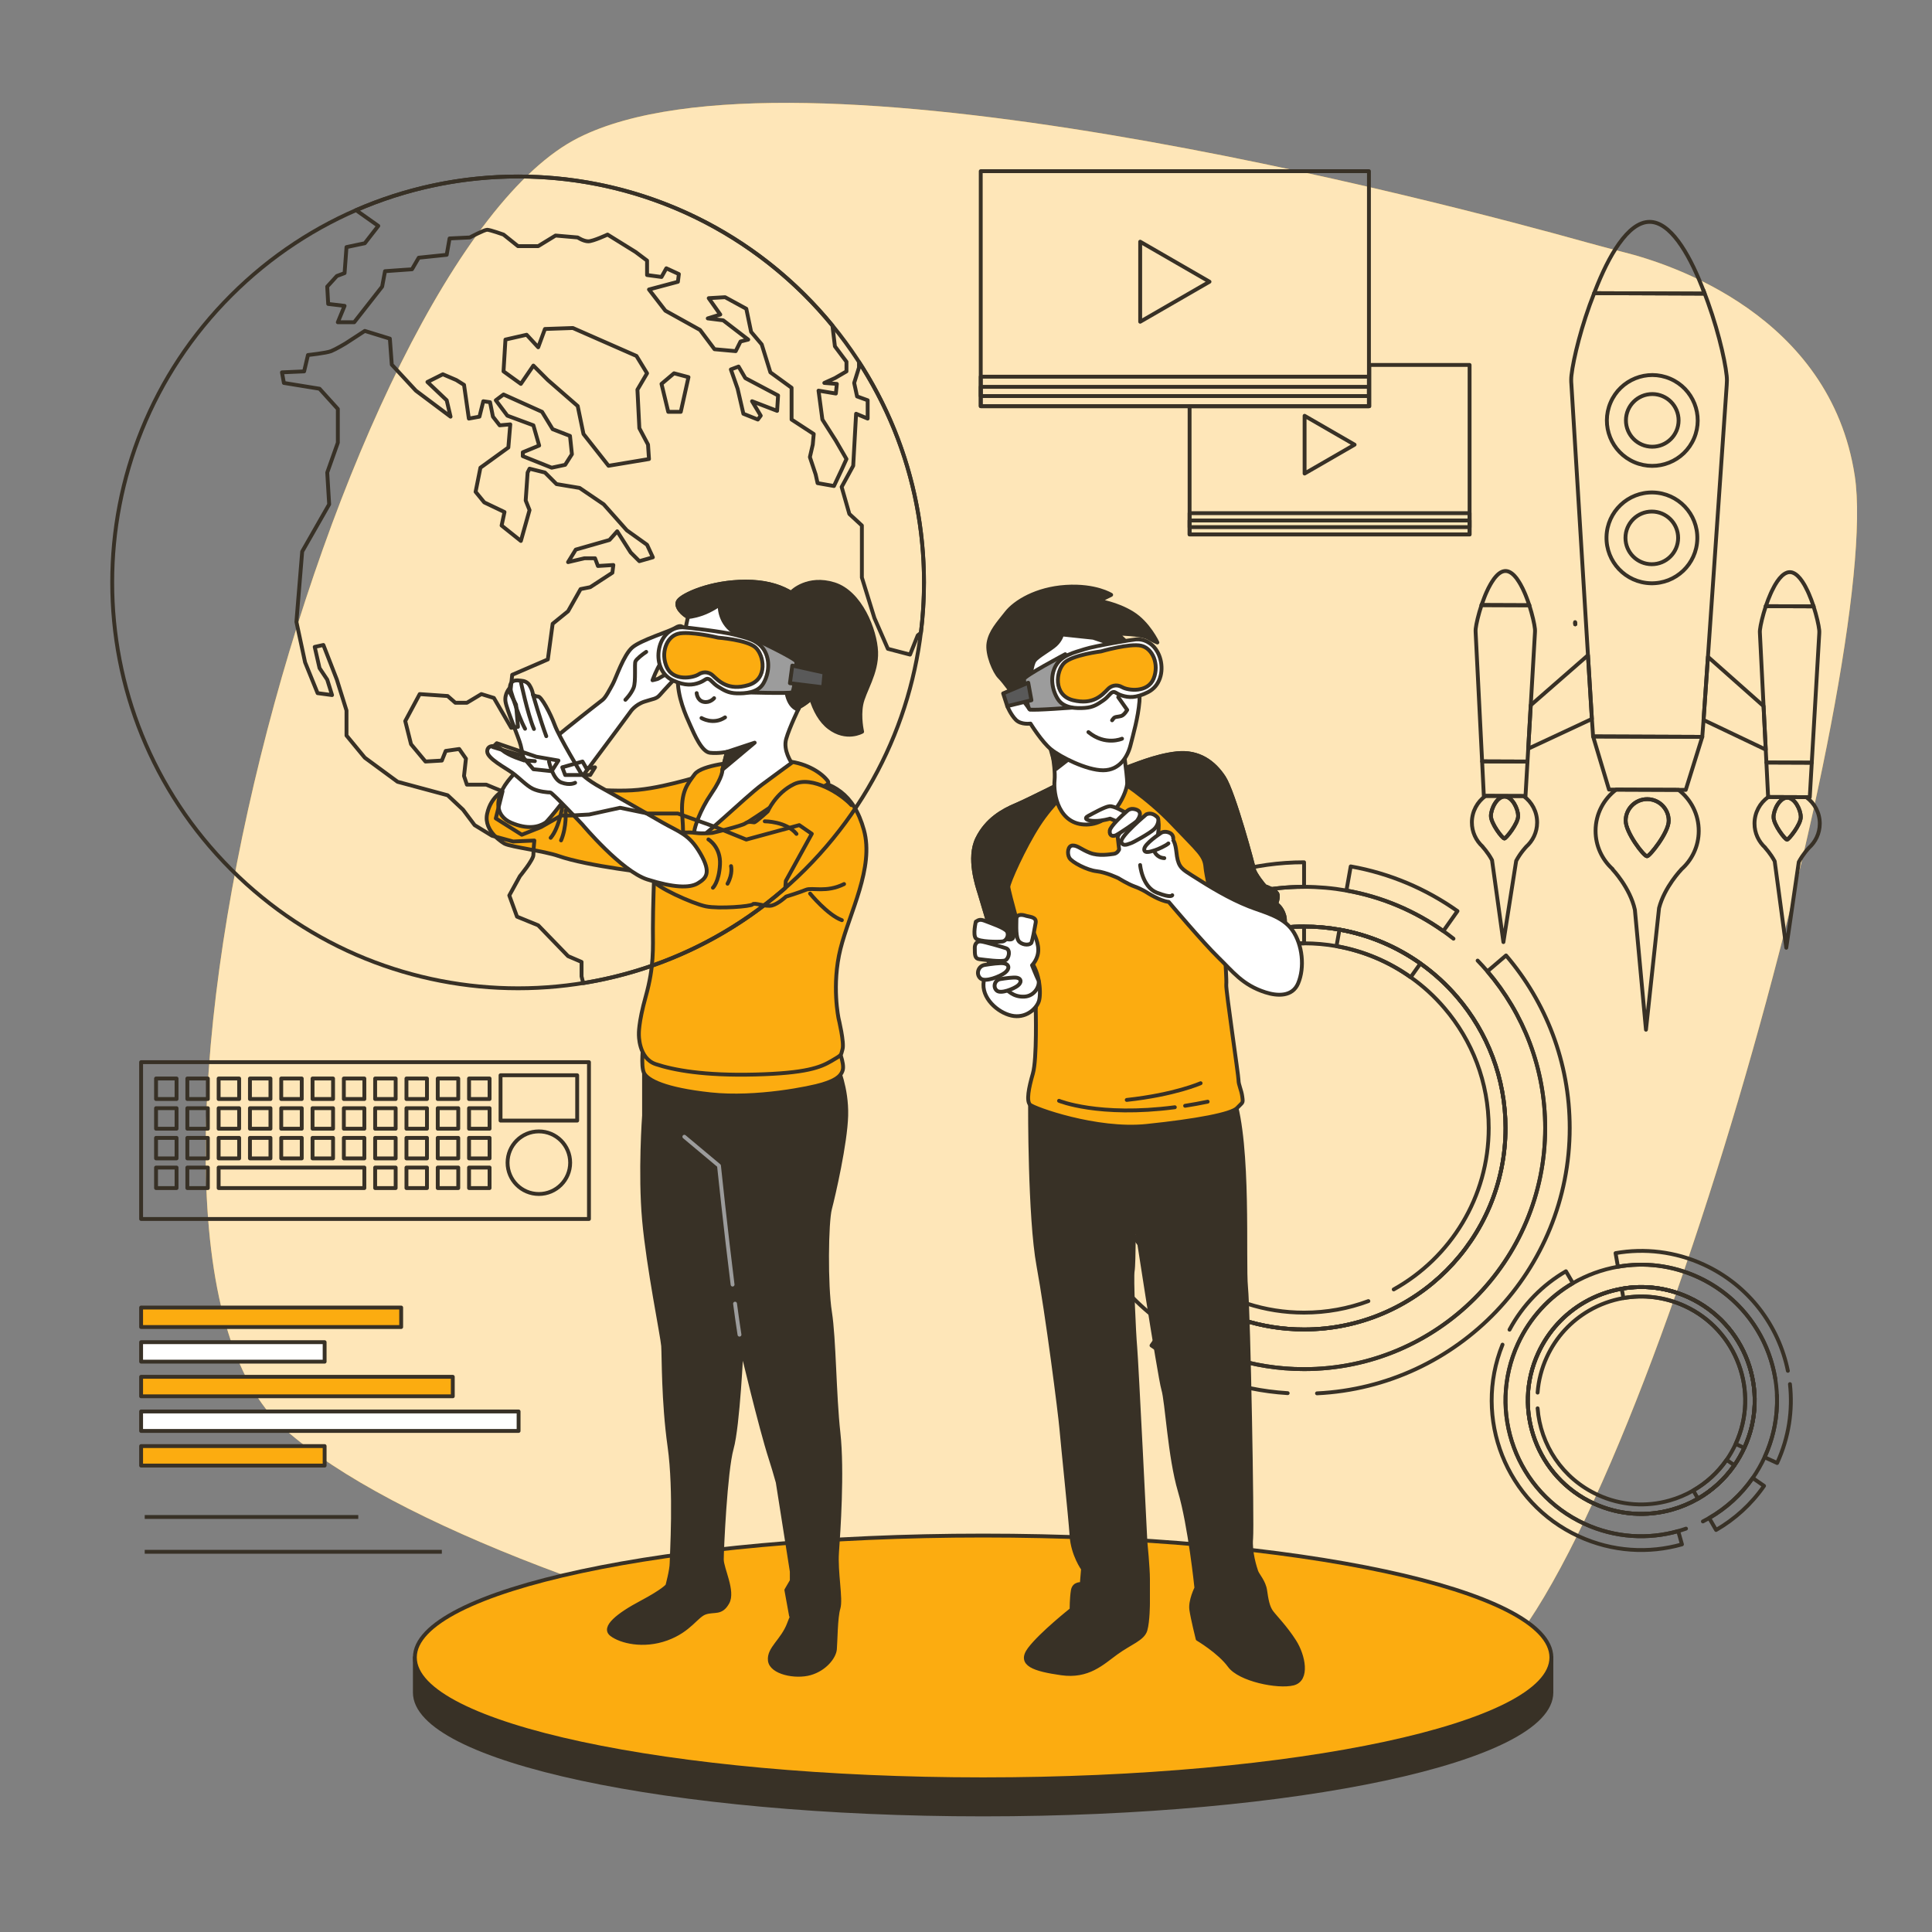 <svg xmlns="http://www.w3.org/2000/svg" fill="none" viewBox="0 0 632 632" height="632" width="632">
<rect x="0" y="0" width="632" height="632" fill="#808080" stroke="none"/>
<g clip-path="url(#clip0_411_17703)">
<path fill="#FCAC10" d="M531.35 82.55C527.061 81.476 522.797 80.343 518.541 79.154C472.727 66.365 259.45 9.824 189.289 45.027C110.513 84.554 22.521 404.975 93.187 467.55C163.851 530.125 432.508 589.927 484.562 548.563C536.616 507.198 616.122 217.159 606.73 155.639C598.71 103.109 546.454 86.332 531.35 82.55Z"></path>
<path fill="white" d="M531.35 82.55C527.061 81.476 522.797 80.343 518.541 79.154C472.727 66.365 259.45 9.824 189.289 45.027C110.513 84.554 22.521 404.975 93.187 467.55C163.851 530.125 432.508 589.927 484.562 548.563C536.616 507.198 616.122 217.159 606.73 155.639C598.71 103.109 546.454 86.332 531.35 82.55Z" opacity="0.7"></path>
<path stroke-linejoin="round" stroke-linecap="round" stroke-miterlimit="10" stroke-width="1.262" stroke="#383126" d="M447.628 425.62C441.077 428.054 433.989 429.384 426.592 429.384C413.681 429.384 401.725 425.336 391.908 418.431C386.045 414.325 380.955 409.187 376.886 403.295C370.135 393.555 366.191 381.733 366.191 368.984C366.191 335.628 393.234 308.584 426.59 308.584C430.21 308.584 433.752 308.9 437.2 309.511C446.12 311.096 454.361 314.629 461.464 319.671C465.561 322.565 469.276 325.955 472.513 329.765C481.547 340.307 486.99 354.01 486.99 368.984C486.99 391.697 474.45 411.484 455.917 421.797M476.698 326.184C473.156 322.04 469.106 318.335 464.647 315.173C456.893 309.682 447.898 305.825 438.167 304.097C434.413 303.428 430.547 303.085 426.593 303.085C390.19 303.085 360.684 332.583 360.684 368.985C360.684 382.889 364.991 395.79 372.353 406.429C376.794 412.855 382.352 418.461 388.74 422.948C399.455 430.474 412.509 434.894 426.594 434.894C462.986 434.894 492.494 405.386 492.494 368.984C492.493 352.646 486.553 337.7 476.698 326.184Z"></path>
<path stroke-linejoin="round" stroke-linecap="round" stroke-miterlimit="10" stroke-width="1.262" stroke="#383126" d="M476.698 326.184C473.156 322.04 469.106 318.335 464.647 315.173C456.893 309.682 447.898 305.825 438.167 304.097C434.413 303.428 430.547 303.085 426.593 303.085C390.19 303.085 360.684 332.583 360.684 368.985C360.684 382.889 364.991 395.79 372.353 406.429C376.794 412.855 382.352 418.461 388.74 422.948C399.455 430.474 412.509 434.894 426.594 434.894C462.986 434.894 492.494 405.386 492.494 368.984C492.493 352.646 486.553 337.7 476.698 326.184Z"></path>
<path stroke-linejoin="round" stroke-linecap="round" stroke-miterlimit="10" stroke-width="1.262" stroke="#383126" d="M475.465 307.063C474.38 306.205 473.272 305.375 472.141 304.574C462.859 297.994 452.097 293.373 440.448 291.31C435.95 290.518 431.318 290.098 426.591 290.098C383.016 290.098 347.703 325.421 347.703 368.985C347.703 385.63 352.86 401.08 361.665 413.8C366.984 421.497 373.64 428.201 381.289 433.577C394.113 442.583 409.737 447.873 426.591 447.873C470.155 447.873 505.468 412.549 505.468 368.985C505.468 349.428 498.344 331.533 486.57 317.753C485.538 316.547 484.47 315.372 483.368 314.23M426.592 434.894C412.507 434.894 399.453 430.472 388.738 422.948C382.35 418.461 376.792 412.855 372.351 406.429C364.989 395.79 360.682 382.89 360.682 368.985C360.682 332.583 390.19 303.085 426.591 303.085C430.545 303.085 434.411 303.428 438.165 304.097C447.896 305.825 456.891 309.683 464.645 315.174C469.105 318.335 473.154 322.04 476.696 326.185C486.551 337.702 492.491 352.646 492.491 368.985C492.492 405.386 462.984 434.894 426.592 434.894Z"></path>
<path stroke-linejoin="round" stroke-linecap="round" stroke-miterlimit="10" stroke-width="1.262" stroke="#383126" d="M381.826 294.477C394.9 286.605 410.217 282.075 426.589 282.075V290.096C413.748 290.096 401.626 293.164 390.911 298.606"></path>
<path stroke-linejoin="round" stroke-linecap="round" stroke-miterlimit="10" stroke-width="1.262" stroke="#383126" d="M382.607 303.486C361.553 317.652 347.703 341.702 347.703 368.985C347.703 385.63 352.859 401.08 361.664 413.8L355.065 418.355C345.373 404.336 339.682 387.328 339.682 368.984C339.682 340.159 353.719 314.608 375.329 298.798"></path>
<path stroke-linejoin="round" stroke-linecap="round" stroke-miterlimit="10" stroke-width="1.262" stroke="#383126" d="M426.591 303.085V308.586C393.235 308.586 366.192 335.629 366.192 368.985C366.192 381.734 370.135 393.555 376.887 403.297L372.351 406.429C364.989 395.79 360.682 382.89 360.682 368.985C360.68 332.583 390.188 303.085 426.591 303.085Z"></path>
<path stroke-linejoin="round" stroke-linecap="round" stroke-miterlimit="10" stroke-width="1.262" stroke="#383126" d="M464.646 315.174L461.466 319.671C454.361 314.63 446.12 311.096 437.201 309.511L438.165 304.097C447.895 305.825 456.891 309.683 464.646 315.174Z"></path>
<path stroke-linejoin="round" stroke-linecap="round" stroke-miterlimit="10" stroke-width="1.262" stroke="#383126" d="M476.773 298.033L472.141 304.574C462.859 297.994 452.097 293.373 440.447 291.311L441.851 283.423C454.684 285.695 466.544 290.784 476.773 298.033Z"></path>
<path stroke-linejoin="round" stroke-linecap="round" stroke-miterlimit="10" stroke-width="1.262" stroke="#383126" d="M421.23 455.73C404.71 454.724 389.439 449.097 376.684 440.137L381.286 433.577C394.111 442.583 409.734 447.873 426.588 447.873C470.152 447.873 505.466 412.549 505.466 368.985C505.466 349.428 498.342 331.533 486.567 317.753L492.66 312.549C505.647 327.732 513.487 347.442 513.487 368.985C513.487 415.561 476.851 453.583 430.822 455.793"></path>
<path stroke-linejoin="round" stroke-linecap="round" stroke-miterlimit="10" stroke-width="1.262" stroke="#383126" d="M502.982 455.552C503.278 451.63 504.267 447.692 506.008 443.909C509.047 437.306 513.932 432.146 519.773 428.751C523.253 426.719 527.079 425.326 531.049 424.632C537.619 423.472 544.593 424.238 551.112 427.238C568.169 435.089 575.634 455.284 567.783 472.342C566.931 474.193 565.935 475.93 564.812 477.549C561.902 481.737 558.155 485.119 553.905 487.565C551.46 488.979 548.853 490.08 546.142 490.839C538.625 492.977 530.336 492.535 522.679 489.01C511.064 483.664 503.897 472.594 502.986 460.688M546.989 493.822C549.942 492.985 552.79 491.788 555.456 490.251C560.089 487.578 564.179 483.885 567.354 479.317C568.579 477.555 569.665 475.658 570.596 473.636C579.164 455.021 571.025 432.989 552.409 424.42C545.299 421.147 537.688 420.313 530.515 421.574C526.184 422.332 522.009 423.854 518.209 426.065C511.839 429.773 506.505 435.408 503.19 442.611C494.624 461.222 502.769 483.257 521.383 491.826C529.74 495.671 538.781 496.152 546.989 493.822Z"></path>
<path stroke-linejoin="round" stroke-linecap="round" stroke-miterlimit="10" stroke-width="1.262" stroke="#383126" d="M546.989 493.822C549.942 492.985 552.79 491.788 555.456 490.251C560.089 487.578 564.179 483.885 567.354 479.317C568.579 477.555 569.665 475.658 570.596 473.636C579.164 455.021 571.025 432.989 552.409 424.42C545.299 421.147 537.688 420.313 530.515 421.574C526.184 422.332 522.009 423.854 518.209 426.065C511.839 429.773 506.505 435.408 503.19 442.611C494.624 461.222 502.769 483.257 521.383 491.826C529.74 495.671 538.781 496.152 546.989 493.822Z"></path>
<path stroke-linejoin="round" stroke-linecap="round" stroke-miterlimit="10" stroke-width="1.262" stroke="#383126" d="M557.056 497.694C557.75 497.341 558.436 496.97 559.111 496.58C564.66 493.382 569.556 488.966 573.354 483.494C574.818 481.38 576.123 479.111 577.236 476.693C587.492 454.41 577.74 428.037 555.462 417.783C546.95 413.866 537.836 412.865 529.258 414.374C524.07 415.283 519.075 417.109 514.526 419.754C506.902 424.193 500.519 430.937 496.552 439.556C486.298 461.834 496.05 488.208 518.328 498.461C528.329 503.065 539.157 503.634 548.976 500.857C549.836 500.613 550.688 500.343 551.531 500.049M503.189 442.612C506.504 435.408 511.839 429.773 518.208 426.066C522.007 423.855 526.181 422.333 530.514 421.574C537.687 420.313 545.298 421.148 552.408 424.42C571.024 432.988 579.163 455.021 570.595 473.637C569.665 475.658 568.578 477.555 567.353 479.317C564.179 483.887 560.089 487.578 555.455 490.251C552.788 491.787 549.941 492.986 546.988 493.822C538.779 496.151 529.739 495.671 521.383 491.826C502.768 483.258 494.624 461.222 503.189 442.612Z"></path>
<path stroke-linejoin="round" stroke-linecap="round" stroke-miterlimit="10" stroke-width="1.262" stroke="#383126" d="M585.534 452.772C586.482 461.311 585.193 470.209 581.339 478.583L577.236 476.695C580.259 470.128 581.544 463.206 581.282 456.447"></path>
<path stroke-linejoin="round" stroke-linecap="round" stroke-miterlimit="10" stroke-width="1.262" stroke="#383126" d="M580.744 451.051C578.456 436.949 569.416 424.207 555.465 417.784C546.952 413.867 537.838 412.866 529.261 414.376L528.484 409.93C537.934 408.273 547.971 409.366 557.353 413.683C572.094 420.467 581.856 433.66 584.854 448.432"></path>
<path stroke-linejoin="round" stroke-linecap="round" stroke-miterlimit="10" stroke-width="1.262" stroke="#383126" d="M570.595 473.637L567.782 472.342C575.633 455.285 568.169 435.089 551.111 427.238C544.591 424.237 537.617 423.471 531.048 424.632L530.514 421.575C537.687 420.315 545.298 421.149 552.408 424.421C571.024 432.989 579.164 455.022 570.595 473.637Z"></path>
<path stroke-linejoin="round" stroke-linecap="round" stroke-miterlimit="10" stroke-width="1.262" stroke="#383126" d="M555.457 490.252L553.906 487.567C558.157 485.12 561.904 481.738 564.814 477.55L567.355 479.318C564.18 483.887 560.09 487.579 555.457 490.252Z"></path>
<path stroke-linejoin="round" stroke-linecap="round" stroke-miterlimit="10" stroke-width="1.262" stroke="#383126" d="M561.367 500.488L559.111 496.58C564.66 493.382 569.557 488.966 573.354 483.494L577.058 486.069C572.876 492.097 567.481 496.965 561.367 500.488Z"></path>
<path stroke-linejoin="round" stroke-linecap="round" stroke-miterlimit="10" stroke-width="1.262" stroke="#383126" d="M493.796 434.967C498.199 426.755 504.671 420.271 512.255 415.857L514.527 419.756C506.903 424.194 500.52 430.938 496.554 439.558C486.3 461.836 496.051 488.209 518.329 498.463C528.331 503.067 539.159 503.636 548.977 500.858L550.205 505.198C539.383 508.266 527.459 507.635 516.441 502.564C492.624 491.601 481.802 463.917 491.507 439.858"></path>
<path stroke-linejoin="round" stroke-linecap="round" stroke-miterlimit="10" stroke-width="1.262" stroke="#383126" d="M595.291 269.454C595.305 265.882 593.563 262.708 590.87 260.766L578.427 260.717C575.718 262.637 573.951 265.798 573.938 269.369C573.925 272.524 575.302 275.356 577.477 277.321L577.44 277.359C577.44 277.359 579.148 279.145 580.539 281.726L584.329 310.028L588.425 281.972C589.862 279.289 591.674 277.416 591.674 277.416L591.661 277.403C593.866 275.455 595.278 272.62 595.291 269.454ZM584.593 274.661C583.924 274.658 580.157 269.734 580.167 267.286C580.177 264.825 582.186 260.933 584.647 260.943C587.108 260.953 589.087 264.86 589.077 267.321C589.066 269.769 585.11 274.663 584.593 274.661Z"></path>
<path stroke-linejoin="round" stroke-linecap="round" stroke-miterlimit="10" stroke-width="1.262" stroke="#383126" d="M502.825 269.09C502.839 265.519 501.097 262.345 498.404 260.403L485.961 260.354C483.265 262.274 481.498 265.434 481.484 269.006C481.472 272.161 482.836 274.993 485.012 276.958L484.987 276.996C484.987 276.996 486.684 278.781 488.075 281.362L491.801 308.178L495.974 281.608C497.397 278.925 499.209 277.052 499.209 277.052L499.197 277.04C501.413 275.092 502.812 272.258 502.825 269.09ZM492.128 274.299C491.459 274.296 487.705 269.372 487.715 266.923C487.725 264.463 489.722 260.571 492.182 260.581C494.643 260.591 496.622 264.498 496.612 266.959C496.602 269.407 492.658 274.301 492.128 274.299Z"></path>
<path stroke-linejoin="round" stroke-linecap="round" stroke-miterlimit="10" stroke-width="1.262" stroke="#383126" d="M555.693 271.859C555.715 266.37 553.121 261.488 549.083 258.38L528.689 258.3C524.613 261.363 521.969 266.224 521.947 271.727C521.927 276.724 524.094 281.201 527.527 284.305L527.489 284.368C527.489 284.368 533.257 290.423 534.807 297.623L538.433 336.846L542.71 297.061C544.478 290.152 549.978 284.457 549.978 284.457L549.965 284.431C553.46 281.355 555.673 276.869 555.693 271.859ZM538.788 280.11C537.727 280.106 531.776 272.321 531.791 268.434C531.806 264.547 534.974 261.405 538.861 261.42C542.748 261.435 545.89 264.603 545.875 268.49C545.86 272.377 539.62 280.114 538.788 280.11Z"></path>
<path stroke-linejoin="round" stroke-linecap="round" stroke-miterlimit="10" stroke-width="1.262" stroke="#383126" d="M496.612 266.959C496.602 269.407 492.658 274.301 492.128 274.299C491.459 274.296 487.705 269.372 487.715 266.924C487.725 264.463 489.721 260.571 492.182 260.581C494.643 260.591 496.621 264.498 496.612 266.959Z"></path>
<path stroke-linejoin="round" stroke-linecap="round" stroke-miterlimit="10" stroke-width="1.262" stroke="#383126" d="M589.076 267.321C589.066 269.769 585.109 274.663 584.592 274.661C583.923 274.658 580.156 269.734 580.166 267.286C580.176 264.825 582.185 260.933 584.646 260.943C587.107 260.953 589.086 264.86 589.076 267.321Z"></path>
<path stroke-linejoin="round" stroke-linecap="round" stroke-miterlimit="10" stroke-width="1.262" stroke="#383126" d="M519.458 214.347L500.741 230.693L499.916 244.913L520.739 235.189L519.458 214.347Z"></path>
<path stroke-linejoin="round" stroke-linecap="round" stroke-miterlimit="10" stroke-width="1.262" stroke="#383126" d="M502.123 206.909L500.742 230.692L499.917 244.913L499.673 249.126L484.832 249.068L482.713 206.833C482.689 206.442 482.69 206.051 482.731 205.672C482.914 204.045 483.607 201.057 484.641 197.931L500.265 197.993C501.275 201.126 501.945 204.12 502.115 205.749C502.152 206.126 502.15 206.518 502.123 206.909Z"></path>
<path stroke-linejoin="round" stroke-linecap="round" stroke-miterlimit="10" stroke-width="1.262" stroke="#383126" d="M500.253 197.992L484.654 197.93C484.667 197.867 484.692 197.804 484.706 197.753C484.974 196.959 485.268 196.153 485.586 195.359C485.701 195.069 485.815 194.78 485.93 194.502C486.032 194.262 486.133 194.024 486.236 193.797C486.643 192.864 487.089 191.983 487.558 191.164C487.723 190.887 487.889 190.61 488.054 190.345C488.295 189.968 488.536 189.616 488.777 189.275C488.878 189.149 488.98 189.011 489.081 188.898C489.348 188.583 489.601 188.294 489.868 188.042C490.438 187.514 491.02 187.125 491.6 186.938C491.727 186.9 491.853 186.863 491.992 186.838C492.017 186.825 492.042 186.825 492.067 186.825C492.206 186.8 492.345 186.789 492.496 186.789C492.648 186.79 492.787 186.803 492.925 186.828C492.951 186.828 492.976 186.828 493.001 186.841C493.14 186.866 493.266 186.905 493.392 186.943C493.972 187.135 494.551 187.528 495.118 188.06C495.381 188.313 495.632 188.605 495.896 188.92C495.997 189.034 496.097 189.174 496.198 189.3C496.436 189.642 496.675 189.996 496.913 190.375C497.076 190.642 497.239 190.919 497.403 191.198C497.866 192.02 498.305 192.906 498.705 193.841C498.805 194.068 498.905 194.309 499.006 194.549C499.118 194.826 499.23 195.118 499.343 195.408C499.654 196.192 499.942 197.001 500.203 197.81C500.215 197.865 500.24 197.928 500.253 197.992Z"></path>
<path stroke-linejoin="round" stroke-linecap="round" stroke-miterlimit="10" stroke-width="1.262" stroke="#383126" d="M484.643 197.93C484.668 197.867 484.68 197.816 484.707 197.753C484.694 197.804 484.669 197.867 484.655 197.93H484.643Z"></path>
<path stroke-linejoin="round" stroke-linecap="round" stroke-miterlimit="10" stroke-width="1.262" stroke="#383126" d="M500.265 197.992H500.252C500.24 197.929 500.214 197.865 500.203 197.815C500.227 197.878 500.24 197.929 500.265 197.992Z"></path>
<path stroke-linejoin="round" stroke-linecap="round" stroke-miterlimit="10" stroke-width="1.262" stroke="#383126" d="M499.673 249.125L499.023 260.405L485.394 260.352L484.832 249.067L499.673 249.125Z"></path>
<path stroke-linejoin="round" stroke-linecap="round" stroke-miterlimit="10" stroke-width="1.262" stroke="#383126" d="M576.903 230.99L558.705 214.853L557.273 235.52L577.617 245.215L576.903 230.99Z"></path>
<path stroke-linejoin="round" stroke-linecap="round" stroke-miterlimit="10" stroke-width="1.262" stroke="#383126" d="M595.117 207.274L592.668 249.491L577.827 249.433L577.616 245.217L576.902 230.992L575.708 207.198C575.684 206.807 575.672 206.415 575.724 206.037C575.907 204.41 576.6 201.422 577.635 198.296L593.258 198.358C594.268 201.491 594.938 204.485 595.108 206.114C595.145 206.491 595.144 206.882 595.117 207.274Z"></path>
<path stroke-linejoin="round" stroke-linecap="round" stroke-miterlimit="10" stroke-width="1.262" stroke="#383126" d="M592.669 249.49L592.018 260.77L578.39 260.717L577.828 249.432L592.669 249.49Z"></path>
<path stroke-linejoin="round" stroke-linecap="round" stroke-miterlimit="10" stroke-width="1.262" stroke="#383126" d="M593.249 198.356L577.65 198.296C577.663 198.233 577.688 198.169 577.702 198.119C578.149 196.795 578.659 195.435 579.232 194.163C579.359 193.885 579.487 193.609 579.614 193.331C579.842 192.853 580.085 192.386 580.326 191.945C580.441 191.718 580.567 191.492 580.694 191.278C581.609 189.729 582.611 188.471 583.661 187.781C583.775 187.692 583.901 187.618 584.029 187.555C584.23 187.442 584.434 187.354 584.636 187.292C584.749 187.254 584.863 187.23 584.989 187.205C585.014 187.193 585.039 187.193 585.065 187.193C585.203 187.167 585.355 187.156 585.494 187.156C585.633 187.156 585.784 187.17 585.923 187.195C585.948 187.195 585.973 187.195 585.999 187.208C586.125 187.233 586.238 187.259 586.352 187.297C586.554 187.362 586.754 187.45 586.956 187.565C587.083 187.628 587.209 187.705 587.321 187.793C588.366 188.491 589.358 189.757 590.26 191.313C590.385 191.528 590.511 191.756 590.624 191.983C590.862 192.426 591.1 192.893 591.325 193.374C591.45 193.652 591.575 193.93 591.7 194.208C592.263 195.485 592.763 196.849 593.199 198.177C593.211 198.23 593.236 198.293 593.249 198.356Z"></path>
<path stroke-linejoin="round" stroke-linecap="round" stroke-miterlimit="10" stroke-width="1.262" stroke="#383126" d="M577.639 198.294C577.664 198.231 577.677 198.181 577.703 198.118C577.69 198.168 577.665 198.231 577.651 198.294H577.639Z"></path>
<path stroke-linejoin="round" stroke-linecap="round" stroke-miterlimit="10" stroke-width="1.262" stroke="#383126" d="M593.258 198.356H593.246C593.233 198.293 593.208 198.23 593.195 198.18C593.222 198.243 593.234 198.293 593.258 198.356Z"></path>
<path stroke-linejoin="round" stroke-linecap="round" stroke-miterlimit="10" stroke-width="1.262" stroke="#383126" d="M545.873 268.489C545.858 272.376 539.619 280.114 538.786 280.11C537.726 280.106 531.774 272.321 531.789 268.434C531.804 264.547 534.972 261.405 538.859 261.42C542.746 261.435 545.888 264.602 545.873 268.489Z"></path>
<path stroke-linejoin="round" stroke-linecap="round" stroke-miterlimit="10" stroke-width="1.262" stroke="#383126" d="M564.834 122.941C564.262 117.335 561.444 105.574 557.195 94.907C557.332 95.285 557.483 95.665 557.62 96.044L521.489 95.903C517.385 106.222 514.678 117.343 514.063 122.741C513.946 123.764 513.942 124.773 514.04 125.783L519.46 214.346L520.741 235.187L521.134 240.905L556.849 241.045L557.274 235.519L558.705 214.852L564.846 125.981C564.939 124.973 564.944 123.963 564.834 122.941Z"></path>
<path stroke-linejoin="round" stroke-linecap="round" stroke-miterlimit="10" stroke-width="1.262" stroke="#383126" d="M556.849 241.046L551.443 258.39L526.342 258.291L521.135 240.906L556.849 241.046Z"></path>
<path stroke-linejoin="round" stroke-linecap="round" stroke-miterlimit="10" stroke-width="1.262" stroke="#383126" d="M557.617 96.044L521.486 95.902C521.563 95.688 521.652 95.487 521.729 95.273C523.985 89.438 526.658 83.845 529.639 79.679C532.709 75.363 536.09 72.562 539.649 72.576C546.275 72.602 552.255 82.443 556.692 93.642C556.868 94.06 557.029 94.476 557.192 94.907C557.331 95.285 557.481 95.665 557.617 96.044Z"></path>
<path stroke-linejoin="round" stroke-linecap="round" stroke-miterlimit="10" stroke-width="1.262" stroke="#383126" d="M515.252 203.516L515.295 204.207"></path>
<path stroke-linejoin="round" stroke-linecap="round" stroke-miterlimit="10" stroke-width="1.262" stroke="#383126" d="M515.262 203.692L515.293 204.207"></path>
<path stroke-linejoin="round" stroke-linecap="round" stroke-miterlimit="10" stroke-width="1.262" stroke="#383126" d="M515.279 203.986L515.293 204.207"></path>
<path stroke-linejoin="round" stroke-linecap="round" stroke-miterlimit="10" stroke-width="1.262" stroke="#383126" d="M554.158 143.388C557.386 135.846 553.889 127.114 546.347 123.886C538.805 120.658 530.074 124.155 526.845 131.697C523.617 139.239 527.114 147.97 534.656 151.198C542.198 154.427 550.929 150.93 554.158 143.388Z"></path>
<path stroke-linejoin="round" stroke-linecap="round" stroke-miterlimit="10" stroke-width="1.262" stroke="#383126" d="M549.106 137.553C549.087 142.311 545.215 146.152 540.457 146.133C535.7 146.115 531.858 142.243 531.877 137.485C531.896 132.727 535.768 128.886 540.526 128.905C545.282 128.922 549.125 132.794 549.106 137.553Z"></path>
<path stroke-linejoin="round" stroke-linecap="round" stroke-miterlimit="10" stroke-width="1.262" stroke="#383126" d="M555.225 176.332C555.437 168.13 548.959 161.31 540.758 161.098C532.556 160.887 525.736 167.364 525.524 175.565C525.312 183.767 531.789 190.588 539.991 190.799C548.193 191.011 555.013 184.534 555.225 176.332Z"></path>
<path stroke-linejoin="round" stroke-linecap="round" stroke-miterlimit="10" stroke-width="1.262" stroke="#383126" d="M548.955 175.99C548.937 180.748 545.065 184.589 540.307 184.57C535.549 184.552 531.708 180.68 531.727 175.922C531.746 171.164 535.617 167.323 540.375 167.342C545.133 167.361 548.974 171.234 548.955 175.99Z"></path>
<path stroke-linejoin="round" stroke-linecap="round" stroke-miterlimit="10" stroke-width="1.262" stroke="#383126" d="M447.81 55.997H320.822V132.873H447.81V55.997Z"></path>
<path stroke-linejoin="round" stroke-linecap="round" stroke-miterlimit="10" stroke-width="1.262" stroke="#383126" d="M447.81 123.225H320.822V132.873H447.81V123.225Z"></path>
<path stroke-linejoin="round" stroke-linecap="round" stroke-miterlimit="10" stroke-width="1.262" stroke="#383126" d="M447.81 126.537H320.822V129.56H447.81V126.537Z"></path>
<path stroke-linejoin="round" stroke-linecap="round" stroke-miterlimit="10" stroke-width="1.262" stroke="#383126" d="M395.654 92.156L372.979 79.064V105.247L395.654 92.156Z"></path>
<path stroke-linejoin="round" stroke-linecap="round" stroke-miterlimit="10" stroke-width="1.262" stroke="#383126" d="M447.948 119.381V132.885H389.143V174.829H480.735V119.381H447.948Z"></path>
<path stroke-linejoin="round" stroke-linecap="round" stroke-miterlimit="10" stroke-width="1.262" stroke="#383126" d="M480.735 167.87H389.143V174.829H480.735V167.87Z"></path>
<path stroke-linejoin="round" stroke-linecap="round" stroke-miterlimit="10" stroke-width="1.262" stroke="#383126" d="M480.735 170.26H389.143V172.439H480.735V170.26Z"></path>
<path stroke-linejoin="round" stroke-linecap="round" stroke-miterlimit="10" stroke-width="1.262" stroke="#383126" d="M443.117 145.461L426.762 136.018V154.903L443.117 145.461Z"></path>
<path stroke-linejoin="round" stroke-linecap="round" stroke-miterlimit="10" stroke-width="1.262" stroke="#383126" d="M192.664 347.456H46.16V398.755H192.664V347.456Z"></path>
<path stroke-linejoin="round" stroke-linecap="round" stroke-miterlimit="10" stroke-width="1.262" stroke="#383126" d="M57.754 352.804H51.045V359.513H57.754V352.804Z"></path>
<path stroke-linejoin="round" stroke-linecap="round" stroke-miterlimit="10" stroke-width="1.262" stroke="#383126" d="M67.992 352.804H61.283V359.513H67.992V352.804Z"></path>
<path stroke-linejoin="round" stroke-linecap="round" stroke-miterlimit="10" stroke-width="1.262" stroke="#383126" d="M78.232 352.804H71.523V359.513H78.232V352.804Z"></path>
<path stroke-linejoin="round" stroke-linecap="round" stroke-miterlimit="10" stroke-width="1.262" stroke="#383126" d="M88.472 352.804H81.764V359.513H88.472V352.804Z"></path>
<path stroke-linejoin="round" stroke-linecap="round" stroke-miterlimit="10" stroke-width="1.262" stroke="#383126" d="M98.709 352.804H92V359.513H98.709V352.804Z"></path>
<path stroke-linejoin="round" stroke-linecap="round" stroke-miterlimit="10" stroke-width="1.262" stroke="#383126" d="M108.951 352.804H102.242V359.513H108.951V352.804Z"></path>
<path stroke-linejoin="round" stroke-linecap="round" stroke-miterlimit="10" stroke-width="1.262" stroke="#383126" d="M119.189 352.804H112.48V359.513H119.189V352.804Z"></path>
<path stroke-linejoin="round" stroke-linecap="round" stroke-miterlimit="10" stroke-width="1.262" stroke="#383126" d="M129.429 352.804H122.721V359.513H129.429V352.804Z"></path>
<path stroke-linejoin="round" stroke-linecap="round" stroke-miterlimit="10" stroke-width="1.262" stroke="#383126" d="M139.668 352.804H132.959V359.513H139.668V352.804Z"></path>
<path stroke-linejoin="round" stroke-linecap="round" stroke-miterlimit="10" stroke-width="1.262" stroke="#383126" d="M149.906 352.804H143.197V359.513H149.906V352.804Z"></path>
<path stroke-linejoin="round" stroke-linecap="round" stroke-miterlimit="10" stroke-width="1.262" stroke="#383126" d="M160.148 352.804H153.439V359.513H160.148V352.804Z"></path>
<path stroke-linejoin="round" stroke-linecap="round" stroke-miterlimit="10" stroke-width="1.262" stroke="#383126" d="M57.754 362.514H51.045V369.222H57.754V362.514Z"></path>
<path stroke-linejoin="round" stroke-linecap="round" stroke-miterlimit="10" stroke-width="1.262" stroke="#383126" d="M67.992 362.514H61.283V369.222H67.992V362.514Z"></path>
<path stroke-linejoin="round" stroke-linecap="round" stroke-miterlimit="10" stroke-width="1.262" stroke="#383126" d="M78.232 362.514H71.523V369.222H78.232V362.514Z"></path>
<path stroke-linejoin="round" stroke-linecap="round" stroke-miterlimit="10" stroke-width="1.262" stroke="#383126" d="M88.472 362.514H81.764V369.222H88.472V362.514Z"></path>
<path stroke-linejoin="round" stroke-linecap="round" stroke-miterlimit="10" stroke-width="1.262" stroke="#383126" d="M98.709 362.514H92V369.222H98.709V362.514Z"></path>
<path stroke-linejoin="round" stroke-linecap="round" stroke-miterlimit="10" stroke-width="1.262" stroke="#383126" d="M108.951 362.514H102.242V369.222H108.951V362.514Z"></path>
<path stroke-linejoin="round" stroke-linecap="round" stroke-miterlimit="10" stroke-width="1.262" stroke="#383126" d="M119.189 362.514H112.48V369.222H119.189V362.514Z"></path>
<path stroke-linejoin="round" stroke-linecap="round" stroke-miterlimit="10" stroke-width="1.262" stroke="#383126" d="M129.429 362.514H122.721V369.222H129.429V362.514Z"></path>
<path stroke-linejoin="round" stroke-linecap="round" stroke-miterlimit="10" stroke-width="1.262" stroke="#383126" d="M139.668 362.514H132.959V369.222H139.668V362.514Z"></path>
<path stroke-linejoin="round" stroke-linecap="round" stroke-miterlimit="10" stroke-width="1.262" stroke="#383126" d="M149.906 362.514H143.197V369.222H149.906V362.514Z"></path>
<path stroke-linejoin="round" stroke-linecap="round" stroke-miterlimit="10" stroke-width="1.262" stroke="#383126" d="M160.148 362.514H153.439V369.222H160.148V362.514Z"></path>
<path stroke-linejoin="round" stroke-linecap="round" stroke-miterlimit="10" stroke-width="1.262" stroke="#383126" d="M57.754 372.224H51.045V378.932H57.754V372.224Z"></path>
<path stroke-linejoin="round" stroke-linecap="round" stroke-miterlimit="10" stroke-width="1.262" stroke="#383126" d="M67.992 372.224H61.283V378.932H67.992V372.224Z"></path>
<path stroke-linejoin="round" stroke-linecap="round" stroke-miterlimit="10" stroke-width="1.262" stroke="#383126" d="M78.232 372.224H71.523V378.932H78.232V372.224Z"></path>
<path stroke-linejoin="round" stroke-linecap="round" stroke-miterlimit="10" stroke-width="1.262" stroke="#383126" d="M88.472 372.224H81.764V378.932H88.472V372.224Z"></path>
<path stroke-linejoin="round" stroke-linecap="round" stroke-miterlimit="10" stroke-width="1.262" stroke="#383126" d="M98.709 372.224H92V378.932H98.709V372.224Z"></path>
<path stroke-linejoin="round" stroke-linecap="round" stroke-miterlimit="10" stroke-width="1.262" stroke="#383126" d="M108.951 372.224H102.242V378.932H108.951V372.224Z"></path>
<path stroke-linejoin="round" stroke-linecap="round" stroke-miterlimit="10" stroke-width="1.262" stroke="#383126" d="M119.189 372.224H112.48V378.932H119.189V372.224Z"></path>
<path stroke-linejoin="round" stroke-linecap="round" stroke-miterlimit="10" stroke-width="1.262" stroke="#383126" d="M129.429 372.224H122.721V378.932H129.429V372.224Z"></path>
<path stroke-linejoin="round" stroke-linecap="round" stroke-miterlimit="10" stroke-width="1.262" stroke="#383126" d="M139.668 372.224H132.959V378.932H139.668V372.224Z"></path>
<path stroke-linejoin="round" stroke-linecap="round" stroke-miterlimit="10" stroke-width="1.262" stroke="#383126" d="M149.906 372.224H143.197V378.932H149.906V372.224Z"></path>
<path stroke-linejoin="round" stroke-linecap="round" stroke-miterlimit="10" stroke-width="1.262" stroke="#383126" d="M160.148 372.224H153.439V378.932H160.148V372.224Z"></path>
<path stroke-linejoin="round" stroke-linecap="round" stroke-miterlimit="10" stroke-width="1.262" stroke="#383126" d="M57.754 381.934H51.045V388.642H57.754V381.934Z"></path>
<path stroke-linejoin="round" stroke-linecap="round" stroke-miterlimit="10" stroke-width="1.262" stroke="#383126" d="M67.992 381.934H61.283V388.642H67.992V381.934Z"></path>
<path stroke-linejoin="round" stroke-linecap="round" stroke-miterlimit="10" stroke-width="1.262" stroke="#383126" d="M117.07 381.934H112.48H108.949H102.242H98.711H92.002H88.471H81.763H71.523V388.641H81.763H88.471H92.002H98.711H102.242H108.949H112.48H117.07H119.189V381.934H117.07Z"></path>
<path stroke-linejoin="round" stroke-linecap="round" stroke-miterlimit="10" stroke-width="1.262" stroke="#383126" d="M129.429 381.934H122.721V388.642H129.429V381.934Z"></path>
<path stroke-linejoin="round" stroke-linecap="round" stroke-miterlimit="10" stroke-width="1.262" stroke="#383126" d="M139.668 381.934H132.959V388.642H139.668V381.934Z"></path>
<path stroke-linejoin="round" stroke-linecap="round" stroke-miterlimit="10" stroke-width="1.262" stroke="#383126" d="M149.906 381.934H143.197V388.642H149.906V381.934Z"></path>
<path stroke-linejoin="round" stroke-linecap="round" stroke-miterlimit="10" stroke-width="1.262" stroke="#383126" d="M160.148 381.934H153.439V388.642H160.148V381.934Z"></path>
<path stroke-linejoin="round" stroke-linecap="round" stroke-miterlimit="10" stroke-width="1.262" stroke="#383126" d="M188.807 351.745H163.738V366.575H188.807V351.745Z"></path>
<path stroke-linejoin="round" stroke-linecap="round" stroke-miterlimit="10" stroke-width="1.262" stroke="#383126" d="M186.512 380.345C186.512 374.69 181.928 370.105 176.272 370.105C170.617 370.105 166.033 374.69 166.033 380.345C166.033 386 170.617 390.584 176.272 390.584C181.928 390.583 186.512 386 186.512 380.345Z"></path>
<path stroke-linejoin="round" stroke-linecap="round" stroke-miterlimit="10" stroke-width="1.262" stroke="#383126" fill="#FCAC10" d="M131.234 427.726H46.16V434.098H131.234V427.726Z"></path>
<path stroke-linejoin="round" stroke-linecap="round" stroke-miterlimit="10" stroke-width="1.262" stroke="#383126" fill="white" d="M106.195 439.057H46.16V445.428H106.195V439.057Z"></path>
<path stroke-linejoin="round" stroke-linecap="round" stroke-miterlimit="10" stroke-width="1.262" stroke="#383126" fill="#FCAC10" d="M106.195 473.047H46.16V479.419H106.195V473.047Z"></path>
<path stroke-linejoin="round" stroke-linecap="round" stroke-miterlimit="10" stroke-width="1.262" stroke="#383126" fill="#FCAC10" d="M148.117 450.387H46.16V456.759H148.117V450.387Z"></path>
<path stroke-linejoin="round" stroke-linecap="round" stroke-miterlimit="10" stroke-width="1.262" stroke="#383126" fill="white" d="M169.644 461.717H46.16V468.089H169.644V461.717Z"></path>
<path stroke-miterlimit="10" stroke-width="1.262" stroke="#383126" d="M47.34 496.236H117.2"></path>
<path stroke-miterlimit="10" stroke-width="1.262" stroke="#383126" d="M47.34 507.626H144.538"></path>
<path stroke-linejoin="round" stroke-linecap="round" stroke-miterlimit="10" stroke-width="1.262" stroke="#383126" fill="#383126" d="M499.646 542.185C476.65 525.766 405.645 513.803 321.6 513.803C237.556 513.803 166.552 525.766 143.555 542.185H135.709V553.671C135.709 575.689 218.935 593.539 321.599 593.539C424.264 593.539 507.49 575.689 507.49 553.671V542.185H499.646Z"></path>
<path stroke-linejoin="round" stroke-linecap="round" stroke-miterlimit="10" stroke-width="1.262" stroke="#383126" fill="#FCAC10" d="M321.6 582.052C424.265 582.052 507.492 564.203 507.492 542.184C507.492 520.166 424.265 502.317 321.6 502.317C218.935 502.317 135.709 520.166 135.709 542.184C135.709 564.203 218.935 582.052 321.6 582.052Z"></path>
<path stroke-linejoin="round" stroke-linecap="round" stroke-miterlimit="10" stroke-width="1.262" stroke="#383126" fill="#383126" d="M336.951 361.374C336.951 361.374 336.781 398.214 339.698 414.047C342.615 429.88 346.782 462.38 347.199 467.38C347.615 472.38 350.115 496.13 350.532 502.381C350.948 508.631 354.281 513.214 354.281 513.214L353.864 518.214C353.864 518.214 351.364 517.797 350.948 520.297C350.531 522.797 350.532 526.547 350.532 526.547C350.532 526.547 340.531 534.463 336.782 539.463C333.033 544.463 338.449 546.13 347.199 547.38C355.949 548.629 360.532 544.047 365.115 540.713C369.699 537.38 373.865 536.129 374.699 533.213C375.532 530.296 375.532 524.462 375.532 524.462C375.532 524.462 375.532 520.295 375.532 516.545C375.532 512.796 374.699 504.462 374.699 504.462C374.699 504.462 371.782 445.295 371.366 440.712C370.949 436.128 370.115 417.795 370.533 415.712C370.949 413.628 370.949 395.711 370.949 395.711C370.949 395.711 379.282 450.294 380.533 454.461C381.784 458.628 382.617 476.545 385.95 487.795C389.282 499.044 391.366 519.461 391.366 519.461C391.366 519.461 389.282 523.628 389.699 526.544C390.115 529.461 391.782 536.128 391.782 536.128C391.782 536.128 398.866 540.295 402.199 544.879C405.532 549.462 418.032 551.962 423.032 550.712C428.032 549.461 426.365 541.544 423.449 536.961C420.532 532.377 417.199 529.044 415.949 527.377C414.698 525.71 414.281 523.21 413.865 520.294C413.449 517.377 411.365 515.294 410.948 514.043C410.532 512.794 408.865 507.793 409.281 503.21C409.698 498.626 408.448 429.876 407.614 421.127C406.781 412.377 408.865 374.877 403.447 358.626L340.53 354.043L336.951 361.374Z"></path>
<path stroke-linejoin="round" stroke-linecap="round" stroke-miterlimit="10" stroke-width="1.262" stroke="#383126" fill="#FCAC10" d="M348.676 255.38C348.676 255.38 336.179 261.705 332.168 263.402C328.156 265.1 322.756 268.031 319.671 274.356C316.585 280.681 319.671 289.784 320.442 292.254C321.213 294.722 325.379 308.916 325.379 308.916C325.379 308.916 323.681 321.259 325.225 325.888C326.768 330.517 329.854 331.905 332.939 331.905C336.025 331.905 338.803 329.744 338.803 329.744C338.803 329.744 339.266 346.408 337.876 351.189C336.488 355.972 335.716 360.138 336.951 361.372C338.185 362.607 358.706 370.012 375.06 368.315C391.414 366.617 402.831 364.458 404.683 362.451C406.534 360.446 406.688 361.063 406.38 358.749C406.072 356.434 405.146 354.892 405.146 353.349C405.146 351.806 400.98 323.88 401.134 322.184C401.288 320.486 400.825 314.624 400.825 314.161C400.825 313.698 410.082 305.675 410.854 305.675C411.626 305.675 419.649 307.373 419.649 307.373C419.649 307.373 420.883 302.282 420.112 299.504C419.341 296.726 417.489 295.647 417.489 295.647C417.489 295.647 418.416 293.333 417.799 292.253C417.182 291.172 414.404 290.092 413.942 289.938C413.479 289.784 410.393 285.618 410.239 284.538C410.085 283.458 403.605 259.235 400.365 254.298C397.126 249.361 392.188 245.658 384.936 246.429C377.685 247.201 370.279 250.595 368.119 251.212C365.958 251.83 359.787 254.298 359.787 254.298L348.676 255.38Z"></path>
<path stroke-linejoin="round" stroke-linecap="round" stroke-miterlimit="10" stroke-width="1.262" stroke="#383126" fill="#383126" d="M417.487 295.647C417.487 295.647 418.413 293.333 417.796 292.253C417.179 291.172 414.401 290.092 413.939 289.938C413.476 289.784 410.391 285.618 410.237 284.538C410.083 283.458 403.602 259.235 400.363 254.298C397.123 249.361 392.185 245.658 384.934 246.429C377.682 247.201 370.277 250.595 368.116 251.212C365.956 251.83 359.785 254.298 359.785 254.298L348.676 255.378C348.676 255.378 336.179 261.703 332.168 263.401C328.156 265.098 322.756 268.03 319.671 274.355C316.585 280.68 319.671 289.783 320.442 292.253C321.213 294.721 325.379 308.915 325.379 308.915C325.379 308.915 323.681 321.257 325.225 325.886C326.768 330.515 329.854 331.903 332.939 331.903C336.025 331.903 338.803 329.743 338.803 329.743C338.803 329.743 338.339 321.257 336.642 315.394C334.945 309.531 329.854 291.479 329.854 290.091C329.854 288.703 334.946 277.285 339.728 269.88C344.511 262.475 350.682 257.382 350.682 257.382L365.185 254.605C365.185 254.605 375.059 260.622 383.544 269.571C392.03 278.52 394.035 279.754 394.344 283.764C394.654 287.776 400.825 314.159 400.825 314.159C400.825 313.695 410.082 305.673 410.854 305.673C411.626 305.673 419.649 307.37 419.649 307.37C419.649 307.37 420.883 302.279 420.112 299.502C419.338 296.728 417.487 295.647 417.487 295.647Z"></path>
<path stroke-linejoin="round" stroke-linecap="round" stroke-miterlimit="10" stroke-width="1.262" stroke="#383126" d="M387.68 361.724C390.038 361.357 392.496 360.916 395.05 360.385"></path>
<path stroke-linejoin="round" stroke-linecap="round" stroke-miterlimit="10" stroke-width="1.262" stroke="#383126" d="M346.436 360.098C346.436 360.098 359.389 365.457 384.313 362.205"></path>
<path stroke-linejoin="round" stroke-linecap="round" stroke-miterlimit="10" stroke-width="1.262" stroke="#383126" d="M392.746 354.344C392.746 354.344 384.404 358.084 368.584 359.81"></path>
<path stroke-linejoin="round" stroke-linecap="round" stroke-miterlimit="10" stroke-width="1.262" stroke="#383126" fill="white" d="M343.121 240.26C343.121 240.26 345.436 250.597 344.972 255.226C344.509 259.855 346.361 269.883 355.463 269.729C364.566 269.575 368.732 258.775 368.732 256.152C368.732 253.53 367.035 241.649 367.035 241.649C367.035 241.649 366.418 244.427 358.858 243.347C351.299 242.265 343.121 240.26 343.121 240.26Z"></path>
<path stroke-linejoin="round" stroke-linecap="round" stroke-miterlimit="10" stroke-width="1.262" stroke="#383126" fill="#383126" d="M354.258 244.711L345.476 251.541L342.814 241.957L354.258 244.711Z"></path>
<path stroke-linejoin="round" stroke-linecap="round" stroke-miterlimit="10" stroke-width="1.262" stroke="#383126" fill="white" d="M329.5 230.995C329.5 230.995 330.621 233.773 332.318 235.469C334.015 237.167 337.101 236.703 337.101 236.703C337.101 236.703 340.804 242.721 343.889 245.189C346.975 247.658 355.461 251.977 360.861 251.977C366.261 251.977 368.883 247.504 369.81 243.8C370.736 240.097 372.278 234.851 372.741 229.451C373.204 224.051 369.038 213.404 366.724 210.319C364.409 207.233 362.558 204.765 362.558 204.765C362.558 204.765 349.599 203.376 345.433 204.919C341.267 206.462 337.41 208.931 336.484 210.782C335.559 212.633 334.323 215.873 334.323 217.57C334.323 219.268 336.021 225.902 336.021 226.364C336.021 226.827 336.33 227.598 335.867 227.907C335.404 228.215 336.873 232.084 336.873 232.084L333.552 227.599L329.696 228.216L329.5 230.995Z"></path>
<path stroke-linejoin="round" stroke-linecap="round" stroke-miterlimit="10" stroke-width="1.262" stroke="#383126" d="M367.036 241.648C367.036 241.648 361.602 244.065 356.047 239.489"></path>
<path stroke-linejoin="round" stroke-linecap="round" stroke-miterlimit="10" stroke-width="1.262" stroke="#383126" fill="#383126" d="M337.102 222.046C337.102 222.046 337.411 217.417 338.49 216.029C339.569 214.641 343.581 212.481 345.279 210.938C346.976 209.395 347.439 207.544 347.439 207.544L357.622 208.624L371.354 213.253C371.354 213.253 369.04 210.475 367.805 209.396C366.571 208.316 365.491 207.237 365.491 207.237C365.491 207.237 373.359 207.391 375.52 208.625C377.681 209.859 378.606 210.169 378.606 210.169C378.606 210.169 375.674 203.843 370.429 200.603C365.183 197.363 359.475 196.591 359.475 196.591L363.487 194.585C363.487 194.585 358.396 191.346 348.675 191.963C338.955 192.58 332.013 196.9 329.235 200.449C326.457 203.997 323.989 206.62 323.372 210.322C322.754 214.025 325.377 219.888 326.92 221.431C328.464 222.974 331.549 227.294 331.549 227.294L337.413 224.979L337.102 222.046Z"></path>
<path stroke-linejoin="round" stroke-linecap="round" stroke-miterlimit="10" stroke-width="1.262" stroke="#383126" fill="#9C9C9C" d="M352.05 231.38C352.05 231.38 337.782 232.487 336.876 232.086C335.968 231.685 335.018 223.181 334.973 222.184C334.926 221.187 348.469 214.009 348.469 214.009L352.05 231.38Z"></path>
<path stroke-linejoin="round" stroke-linecap="round" stroke-miterlimit="10" stroke-width="1.262" stroke="#383126" fill="white" d="M375.983 210.353C375.983 210.353 378.605 211.776 379.619 215.777C380.632 219.778 379.493 224.393 375.526 226.417C371.56 228.441 369.142 228.185 367.081 227.545C365.021 226.905 364.833 226.104 363.946 226.44C363.059 226.775 362.588 227.974 360.839 229.159C359.09 230.344 357.708 231.365 354.935 231.567C352.163 231.769 348.025 231.741 346.081 228.74C344.136 225.74 343.403 221.286 345.347 217.81C347.29 214.335 351.312 213.485 354.794 212.367C358.276 211.249 370.589 209.204 371.64 209.155C372.692 209.106 374.274 209.182 375.983 210.353Z"></path>
<path stroke-linejoin="round" stroke-linecap="round" stroke-miterlimit="10" stroke-width="1.262" stroke="#383126" fill="#FCAC10" d="M360.168 213.088C360.168 213.088 369.58 210.353 373.332 211.239C377.083 212.125 379.267 217.323 377.366 222.004C375.464 226.686 369.068 225.922 367.072 224.779C365.075 223.636 363.331 224.496 362.504 225.344C360.537 227.366 357.631 230.694 351.018 229.058C344.405 227.423 345.447 219.424 348.153 216.826C350.859 214.226 360.168 213.088 360.168 213.088Z"></path>
<path stroke-linejoin="round" stroke-linecap="round" stroke-miterlimit="10" stroke-width="1.262" stroke="#383126" fill="#595959" d="M336.357 223.341L328.154 226.829L329.501 230.995L337.4 229.064L336.357 223.341Z"></path>
<path stroke-linejoin="round" stroke-linecap="round" stroke-miterlimit="10" stroke-width="1.262" stroke="#383126" d="M365.798 228.064L368.73 232.23C368.73 232.23 367.804 233.927 366.725 234.235C365.644 234.544 364.719 234.389 364.256 235.006C363.793 235.623 363.793 235.623 363.793 235.623"></path>
<path stroke-linejoin="round" stroke-linecap="round" stroke-miterlimit="10" stroke-width="1.262" stroke="#383126" fill="white" d="M365.613 273.68L366.097 277.871C366.097 277.871 365.613 279.161 364.324 279.322C363.034 279.484 359.474 280.127 356.572 278.999C353.671 277.871 352.542 276.581 350.93 276.581C349.318 276.581 348.995 279.161 349.802 280.611C350.608 282.062 355.671 284.678 358.734 285.001C361.797 285.323 365.849 287.272 365.849 287.272C365.849 287.272 368.891 289.191 371.149 289.996C373.405 290.803 375.221 291.978 375.221 291.978C375.221 291.978 379.412 294.719 382.315 295.04C382.315 295.04 393.724 308.546 398.502 313.174C403.28 317.802 406.401 322.202 413.978 324.62C417.928 325.881 422.759 326.068 424.625 321.719C426.866 316.494 426.078 308.996 422.796 304.326C419.535 299.69 413.476 298.458 408.523 296.492C402.059 293.926 395.9 290.18 390.043 286.447C386.872 284.427 385.6 283.77 385.009 280.132C384.731 278.419 384.662 275.091 383.026 274C381.092 272.711 379.964 273.679 379.48 274.162C378.997 274.645 378.352 275.452 378.352 275.452C378.352 275.452 379.659 269.62 378.693 268.169C377.725 266.717 369.647 269.326 368.842 269.326C368.036 269.326 365.613 273.68 365.613 273.68Z"></path>
<path stroke-linejoin="round" stroke-linecap="round" stroke-miterlimit="10" stroke-width="1.262" stroke="#383126" fill="white" d="M372.098 265.747L373.643 269.608L369.783 272.987L368.141 269.801L372.098 265.747Z"></path>
<path stroke-linejoin="round" stroke-linecap="round" stroke-miterlimit="10" stroke-width="1.262" stroke="#383126" fill="white" d="M367.956 265.709C367.956 265.709 364.514 263.627 362.998 263.737C361.482 263.846 357.627 266.037 355.974 266.914C354.32 267.791 355.698 268.557 358.177 268.557C360.656 268.557 363.135 267.79 363.135 267.79L366.303 269.105L367.956 265.709Z"></path>
<path stroke-linejoin="round" stroke-linecap="round" stroke-miterlimit="10" stroke-width="1.262" stroke="#383126" fill="white" d="M371.947 268.501C371.523 269.084 366.355 272.538 365.244 273.132C364.134 273.725 362.817 273.54 363.036 271.715C363.207 270.281 367.122 266.691 368.794 265.217C369.336 264.739 370.054 264.525 370.77 264.621C372.191 264.811 374.079 265.575 371.947 268.501Z"></path>
<path stroke-linejoin="round" stroke-linecap="round" stroke-miterlimit="10" stroke-width="1.262" stroke="#383126" fill="white" d="M374.993 266.386C374.993 266.386 366.309 273.651 366.81 275.419C367.311 277.187 369.382 275.939 369.951 275.823C370.52 275.705 376.132 272.587 377.546 271.247C378.959 269.907 379.237 267.932 378.611 267.33C377.984 266.729 376.672 265.675 374.993 266.386Z"></path>
<path fill="white" d="M382.204 275.905C381.536 276.572 378.713 277.872 377.779 278.139C376.844 278.406 374.174 279.474 374.308 277.739C374.441 276.002 379.516 272.664 379.516 272.664C379.516 272.664 380.451 271.729 382.187 272.264C383.924 272.798 383.79 274.267 383.79 274.267"></path>
<path stroke-linejoin="round" stroke-linecap="round" stroke-miterlimit="10" stroke-width="1.262" stroke="#383126" d="M382.204 275.905C381.536 276.572 378.713 277.872 377.779 278.139C376.844 278.406 374.174 279.474 374.308 277.739C374.441 276.002 379.516 272.664 379.516 272.664C379.516 272.664 380.451 271.729 382.187 272.264C383.924 272.798 383.79 274.267 383.79 274.267"></path>
<path fill="white" d="M377.588 278.441C377.588 278.441 378.345 280.588 380.872 280.714L377.588 278.441Z"></path>
<path stroke-linejoin="round" stroke-linecap="round" stroke-miterlimit="10" stroke-width="1.262" stroke="#383126" d="M377.588 278.441C377.588 278.441 378.345 280.588 380.872 280.714"></path>
<path fill="white" d="M372.963 282.968C372.963 282.968 373.594 290.116 378.429 292.008C383.265 293.9 383.474 292.848 383.474 292.848"></path>
<path stroke-linejoin="round" stroke-linecap="round" stroke-miterlimit="10" stroke-width="1.262" stroke="#383126" d="M372.963 282.968C372.963 282.968 373.594 290.116 378.429 292.008C383.265 293.9 383.474 292.848 383.474 292.848"></path>
<path stroke-linejoin="round" stroke-linecap="round" stroke-miterlimit="10" stroke-width="1.262" stroke="#383126" fill="white" d="M325.613 312.693C325.613 312.693 321.881 316.764 321.711 322.023C321.542 327.282 327.309 331.863 331.72 332.371C336.13 332.88 339.184 329.657 339.862 327.452C340.541 325.247 340.371 318.291 336.808 313.881C336.808 313.881 332.228 308.113 325.613 312.693Z"></path>
<path stroke-linejoin="round" stroke-linecap="round" stroke-miterlimit="10" stroke-width="1.262" stroke="#383126" fill="white" d="M332.496 300.654C332.496 300.654 332.155 305.592 331.304 306.953C330.452 308.315 324.493 305.592 323.302 305.081C322.111 304.57 321.429 306.953 322.111 308.826C322.792 310.699 323.132 314.445 323.983 316.658C324.834 318.872 327.899 322.106 327.899 322.106C327.899 322.106 328.581 323.468 329.091 323.638C329.602 323.809 331.304 326.193 335.05 326.022C338.796 325.852 340.328 321.936 339.647 320.574C338.966 319.212 337.607 315.753 337.607 315.753C337.607 315.753 339.647 313.764 339.647 310.699C339.647 307.635 337.604 304.229 337.604 303.547C337.603 302.867 334.028 300.144 332.496 300.654Z"></path>
<path stroke-linejoin="round" stroke-linecap="round" stroke-miterlimit="10" stroke-width="1.262" stroke="#383126" fill="white" d="M319.214 301.505C319.214 301.505 318.192 305.762 319.214 306.953C320.235 308.145 326.535 308.145 327.898 307.976C329.26 307.805 330.111 305.932 329.43 304.741C328.748 303.55 324.152 302.016 322.449 301.336C320.746 300.653 320.235 300.824 319.214 301.505Z"></path>
<path stroke-linejoin="round" stroke-linecap="round" stroke-miterlimit="10" stroke-width="1.262" stroke="#383126" fill="white" d="M318.873 310.019C318.873 312.409 318.873 313.594 320.405 313.764C321.937 313.935 327.726 314.785 328.919 314.105C330.11 313.424 330.621 310.7 329.089 310.189C327.557 309.678 322.278 308.146 320.916 307.976C319.555 307.805 318.873 308.826 318.873 310.019Z"></path>
<path stroke-linejoin="round" stroke-linecap="round" stroke-miterlimit="10" stroke-width="1.262" stroke="#383126" fill="white" d="M322.107 315.654C320.026 315.989 319.142 318.603 320.7 320.023C320.715 320.037 320.731 320.049 320.746 320.063C322.278 321.425 327.216 319.382 328.748 318.19C330.28 316.999 330.28 315.466 328.407 315.126C327.193 314.905 324.12 315.329 322.107 315.654Z"></path>
<path stroke-linejoin="round" stroke-linecap="round" stroke-miterlimit="10" stroke-width="1.262" stroke="#383126" fill="white" d="M327.236 320.279C325.458 320.566 324.703 322.799 326.034 324.012C326.047 324.023 326.06 324.035 326.073 324.047C327.382 325.211 331.601 323.466 332.91 322.447C334.218 321.429 334.218 320.12 332.619 319.83C331.581 319.64 328.955 320.001 327.236 320.279Z"></path>
<path stroke-linejoin="round" stroke-linecap="round" stroke-miterlimit="10" stroke-width="1.262" stroke="#383126" fill="white" d="M335.22 299.462C335.22 299.462 332.495 298.61 332.495 300.654C332.495 302.697 332.154 306.953 333.517 308.145C334.879 309.336 337.092 309.167 337.433 308.315C337.774 307.463 338.454 303.888 338.795 301.845C339.136 299.803 336.581 299.973 335.22 299.462Z"></path>
<path stroke-linejoin="round" stroke-linecap="round" stroke-miterlimit="10" stroke-width="1.262" stroke="#383126" fill="#383126" d="M276.822 364.911C277.053 355.893 273.816 348.724 273.816 348.724L212.303 345.487L210.684 351.037V364.911C210.684 364.911 209.297 383.642 210.684 399.135C212.071 414.629 216.696 437.06 216.927 440.298C217.158 443.535 216.927 458.336 219.008 473.135C221.089 487.935 219.702 508.979 219.702 511.291C219.702 513.603 218.315 518.691 218.315 518.691C218.315 518.691 217.159 520.31 209.759 524.241C202.359 528.172 197.041 532.335 200.047 534.648C203.053 536.96 210.453 538.81 218.084 536.036C225.716 533.261 227.797 528.405 230.803 527.48C233.809 526.555 235.89 527.943 237.971 524.243C240.052 520.542 236.121 513.142 236.121 510.136C236.121 507.13 237.277 481.23 239.358 473.829C241.439 466.429 242.595 440.761 242.595 440.761C242.595 440.761 248.838 467.123 252.076 477.066C252.786 479.246 253.585 481.935 254.411 484.873L259.007 514.062V517.102L257.234 520.142L258.755 528.503L259.125 528.612C258.786 529.397 258.438 530.247 258.09 531.177C256.009 536.728 251.384 539.27 251.847 543.202C252.309 547.133 260.172 548.752 265.028 547.364C269.884 545.975 272.891 542.044 273.122 539.501C273.352 536.957 273.352 529.095 274.278 526.089C275.203 523.083 273.352 514.296 273.814 507.82C274.278 501.345 275.664 481.226 274.278 468.74C272.891 456.252 272.891 437.984 271.502 429.196C270.115 420.409 270.346 399.828 271.502 395.434C272.66 391.042 276.591 373.93 276.822 364.911Z"></path>
<path stroke-linejoin="round" stroke-linecap="round" stroke-miterlimit="10" stroke-width="1.262" stroke="#9C9C9C" d="M240.449 426.453C240.95 430.212 241.442 433.683 241.903 436.599"></path>
<path stroke-linejoin="round" stroke-linecap="round" stroke-miterlimit="10" stroke-width="1.262" stroke="#9C9C9C" d="M223.865 371.848L235.197 381.33C235.197 381.33 237.381 402.276 239.643 420.221"></path>
<path stroke-linejoin="round" stroke-linecap="round" stroke-miterlimit="10" stroke-width="1.262" stroke="#383126" fill="#FCAC10" d="M210.454 341.555C210.454 341.555 209.529 348.723 210.685 351.037C211.841 353.35 217.391 356.356 232.423 357.974C247.453 359.593 265.26 355.893 268.96 354.737C272.66 353.581 274.972 352.425 275.666 350.112C276.361 347.8 274.047 342.711 274.047 342.711C274.047 342.711 259.71 347.567 239.129 346.411C218.548 345.255 210.454 341.555 210.454 341.555Z"></path>
<path stroke-linejoin="round" stroke-linecap="round" stroke-miterlimit="10" stroke-width="1.262" stroke="#383126" fill="#FCAC10" d="M180.99 256.883C180.99 256.883 198.175 259.428 208.782 258.368C219.389 257.308 231.482 252.852 233.603 252.852C235.724 252.852 255.879 253.488 263.94 254.761C272.002 256.035 279.215 259.216 282.609 271.521C286.004 283.825 277.906 298.503 274.936 310.384C271.967 322.264 274.335 333.256 274.335 333.256C274.335 333.256 276.245 341.106 275.609 343.227C274.973 345.349 275.609 344.925 272.002 347.046C268.395 349.168 263.728 351.077 246.969 351.501C230.209 351.925 220.238 350.016 214.51 348.106C208.782 346.197 208.994 338.347 208.994 338.347C208.994 338.347 208.785 334.728 211.244 325.943C214.003 316.092 213.579 310.147 213.579 303.569C213.579 296.993 214.003 285.748 214.003 285.748C214.003 285.748 192.42 283.424 182.64 279.997C177.984 278.367 167.38 277.124 165.084 275.997C165.084 275.997 158.079 272.155 159.352 266.215C160.625 260.275 165.08 258.153 167.626 256.88C170.17 255.611 180.99 256.883 180.99 256.883Z"></path>
<path stroke-linejoin="round" stroke-linecap="round" stroke-miterlimit="10" stroke-width="1.262" stroke="#383126" d="M184.171 262.611C184.171 262.611 183.111 270.672 180.141 274.067"></path>
<path stroke-linejoin="round" stroke-linecap="round" stroke-miterlimit="10" stroke-width="1.262" stroke="#383126" d="M185.021 265.156C185.021 265.156 185.445 270.46 183.535 274.915"></path>
<path stroke-linejoin="round" stroke-linecap="round" stroke-miterlimit="10" stroke-width="1.262" stroke="#383126" d="M265 292.312C265 292.312 270.728 299.314 275.395 301.01"></path>
<path stroke-linejoin="round" stroke-linecap="round" stroke-miterlimit="10" stroke-width="1.262" stroke="#383126" fill="white" d="M206.23 232.836C206.23 232.836 207.674 230.567 210.768 229.535C213.863 228.504 214.688 228.71 215.926 227.266C217.164 225.822 220.197 222.613 220.197 222.613L221.744 221.484C221.744 221.484 221.084 220.252 219.433 220.252C217.783 220.252 215.721 221.902 215.101 222.108C214.483 222.314 213.45 222.521 213.45 222.521C213.45 222.521 214.894 218.601 216.132 216.95C217.37 215.3 223.276 205.191 223.276 205.191C223.276 205.191 222.759 204.208 220.876 205.398C218.994 206.588 209.736 209.318 206.847 211.794C203.959 214.27 201.484 221.902 200.452 223.759C199.421 225.615 198.183 228.091 197.15 228.917C196.119 229.742 176.52 244.801 168.682 252.641C160.842 260.481 161.875 266.875 167.238 269.144C172.602 271.413 176.109 270.588 178.378 269.144C180.648 267.7 206.23 232.836 206.23 232.836Z"></path>
<path stroke-linejoin="round" stroke-linecap="round" stroke-miterlimit="10" stroke-width="1.262" stroke="#383126" d="M204.58 228.916C204.58 228.916 206.436 227.06 207.262 224.997C208.087 222.933 207.468 217.157 207.881 216.332C208.294 215.506 210.151 214.063 211.389 213.237"></path>
<path stroke-linejoin="round" stroke-linecap="round" stroke-miterlimit="10" stroke-width="1.262" stroke="#383126" fill="#FCAC10" d="M241.452 249.246C241.452 249.246 229.572 250.094 227.239 253.277C224.905 256.459 222.572 259.005 223.208 267.067C223.844 275.129 222.996 280.221 224.269 280.857C225.542 281.493 249.09 266.219 254.394 262.4C259.698 258.581 272.57 257.994 270.802 255.53C269.032 253.065 264.153 249.67 257.577 249.034C250.998 248.397 241.452 249.246 241.452 249.246Z"></path>
<path stroke-linejoin="round" stroke-linecap="round" stroke-miterlimit="10" stroke-width="1.262" stroke="#383126" fill="#383126" d="M259.115 193.538C259.115 193.538 264.235 188.418 272.858 191.112C281.482 193.807 286.332 206.202 286.602 213.209C286.872 220.215 282.559 226.143 281.75 230.454C280.942 234.765 282.021 239.346 282.021 239.346C282.021 239.346 276.901 242.31 271.242 237.998C265.583 233.687 263.427 223.716 263.966 216.171C264.505 208.625 259.116 195.691 259.116 195.691L259.115 193.538Z"></path>
<path stroke-linejoin="round" stroke-linecap="round" stroke-miterlimit="10" stroke-width="1.262" stroke="#383126" fill="white" d="M225.046 201.822C225.046 201.822 222.044 215.18 221.743 221.484C221.443 227.787 224.445 234.241 225.796 237.243C227.146 240.246 229.547 245.949 232.249 246.249C234.951 246.549 237.803 245.949 237.803 245.949L236.303 251.803C236.303 251.803 236.603 253.904 232.701 259.609C228.799 265.313 227.297 270.565 227.147 271.767C226.997 272.967 224.746 275.368 226.997 275.218C229.248 275.068 243.508 260.959 249.361 256.606C255.215 252.254 258.967 249.552 258.967 249.552C258.967 249.552 256.115 245.499 257.166 241.746C258.218 237.994 261.519 231.24 261.519 231.24C261.519 231.24 267.672 228.088 268.574 223.435C269.475 218.782 270.224 220.282 270.675 215.929C271.125 211.577 270.525 207.824 266.322 201.37C262.12 194.916 255.516 190.263 243.958 190.263C232.401 190.263 223.26 194.575 221.909 196.527C220.558 198.48 223.696 201.221 225.046 201.822Z"></path>
<path stroke-linejoin="round" stroke-linecap="round" stroke-miterlimit="10" stroke-width="1.262" stroke="#383126" d="M229.475 234.886C229.475 234.886 233.327 237.241 237.18 234.671"></path>
<path stroke-linejoin="round" stroke-linecap="round" stroke-miterlimit="10" stroke-width="1.262" stroke="#383126" fill="#383126" d="M243.958 190.264C232.401 190.264 223.26 194.576 221.909 196.529C220.558 198.48 223.696 201.222 225.046 201.822C225.046 201.822 226.697 201.822 229.699 200.772C232.701 199.72 235.403 197.769 235.403 197.769C235.403 197.769 235.054 203.335 239.857 206.637C244.66 209.94 253.114 213.08 255.065 215.181C257.016 217.282 256.716 219.534 256.866 222.386C257 224.924 257.144 230.778 261.086 232.145C261.35 231.587 261.519 231.243 261.519 231.243C261.519 231.243 267.672 228.09 268.574 223.437C269.475 218.784 270.224 220.285 270.675 215.932C271.125 211.579 270.525 207.826 266.322 201.372C262.12 194.917 255.516 190.264 243.958 190.264Z"></path>
<path stroke-linejoin="round" stroke-linecap="round" stroke-miterlimit="10" stroke-width="1.262" stroke="#383126" d="M227.896 226.737C227.896 226.737 228.047 229.139 230.148 229.589C232.249 230.04 233.601 228.388 233.601 228.388"></path>
<path stroke-linejoin="round" stroke-linecap="round" stroke-miterlimit="10" stroke-width="1.262" stroke="#383126" fill="#383126" d="M237.803 245.95L246.871 242.945L236.303 251.803L237.803 245.95Z"></path>
<path stroke-linejoin="round" stroke-linecap="round" stroke-miterlimit="10" stroke-width="1.262" stroke="#383126" fill="#9C9C9C" d="M243.879 226.482C243.879 226.482 258.182 226.927 259.07 226.482C259.957 226.04 260.511 217.501 260.511 216.503C260.511 215.504 246.65 208.962 246.65 208.962L243.879 226.482Z"></path>
<path stroke-linejoin="round" stroke-linecap="round" stroke-miterlimit="10" stroke-width="1.262" stroke="#383126" fill="white" d="M218.993 206.589C218.993 206.589 216.439 208.133 215.613 212.176C214.786 216.22 216.139 220.777 220.195 222.614C224.251 224.452 226.655 224.085 228.683 223.35C230.711 222.614 230.861 221.807 231.762 222.101C232.663 222.395 233.19 223.571 234.993 224.674C236.795 225.777 238.223 226.732 241.003 226.805C243.782 226.879 247.913 226.658 249.717 223.571C251.519 220.484 252.045 216 249.941 212.618C247.838 209.237 243.782 208.575 240.252 207.619C236.722 206.664 224.327 205.194 223.275 205.194C222.224 205.192 220.647 205.339 218.993 206.589Z"></path>
<path stroke-linejoin="round" stroke-linecap="round" stroke-miterlimit="10" stroke-width="1.262" stroke="#383126" fill="#FCAC10" d="M234.918 208.585C234.918 208.585 225.389 206.29 221.684 207.349C217.977 208.408 216.036 213.702 218.154 218.291C220.272 222.879 226.625 221.821 228.565 220.585C230.506 219.35 232.29 220.129 233.154 220.938C235.214 222.867 238.272 226.056 244.801 224.115C251.331 222.174 249.919 214.232 247.095 211.762C244.271 209.291 234.918 208.585 234.918 208.585Z"></path>
<path stroke-linejoin="round" stroke-linecap="round" stroke-miterlimit="10" stroke-width="1.262" stroke="#383126" fill="#595959" d="M259.182 217.721L269.716 220.051L269.271 224.819L258.404 223.488L259.182 217.721Z"></path>
<path fill="#FCAC10" d="M278.513 263.373C275.264 259.782 265.688 253.627 259.703 256.533C253.718 259.44 251.152 265.425 251.152 265.425C251.152 265.425 247.219 269.016 246.706 269.016C246.193 269.016 244.996 268.503 243.799 269.358C242.602 270.212 233.052 272.454 233.052 272.454C233.052 272.454 230.019 272.796 227.455 272.454C224.89 272.112 222.681 272.454 222.681 272.454C222.681 272.454 212.778 285.54 213.462 287.763C214.146 289.986 226.637 295.633 230.911 296.488C235.186 297.343 245.708 296.514 246.221 295.83C246.733 295.146 250.467 296.717 252.519 296.204C254.571 295.691 257.136 293.297 257.136 293.297C257.136 293.297 261.582 291.929 263.634 291.074C265.686 290.219 270.302 292.1 276.116 289.193"></path>
<path stroke-linejoin="round" stroke-linecap="round" stroke-miterlimit="10" stroke-width="1.262" stroke="#383126" d="M278.513 263.373C275.264 259.782 265.688 253.627 259.703 256.533C253.718 259.44 251.152 265.425 251.152 265.425C251.152 265.425 247.219 269.016 246.706 269.016C246.193 269.016 244.996 268.503 243.799 269.358C242.602 270.212 233.052 272.454 233.052 272.454C233.052 272.454 230.019 272.796 227.455 272.454C224.89 272.112 222.681 272.454 222.681 272.454C222.681 272.454 212.778 285.54 213.462 287.763C214.146 289.986 226.637 295.633 230.911 296.488C235.186 297.343 245.708 296.514 246.221 295.83C246.733 295.146 250.467 296.717 252.519 296.204C254.571 295.691 257.136 293.297 257.136 293.297C257.136 293.297 261.582 291.929 263.634 291.074C265.686 290.219 270.302 292.1 276.116 289.193"></path>
<path stroke-linejoin="round" stroke-linecap="round" stroke-miterlimit="10" stroke-width="1.262" stroke="#383126" d="M231.734 274.595C231.734 274.595 235.85 277.065 235.52 282.826C235.191 288.588 233.216 290.399 233.216 290.399"></path>
<path stroke-linejoin="round" stroke-linecap="round" stroke-miterlimit="10" stroke-width="1.262" stroke="#383126" d="M239.142 283.321C239.142 283.321 239.801 285.79 237.99 289.082"></path>
<path stroke-linejoin="round" stroke-linecap="round" stroke-miterlimit="10" stroke-width="1.262" stroke="#383126" d="M250.172 268.669C250.172 268.669 257.25 268.669 260.543 272.784"></path>
<path stroke-linejoin="round" stroke-linecap="round" stroke-miterlimit="10" stroke-width="1.262" stroke="#383126" fill="white" d="M190.119 253.039C190.119 253.039 182.899 241.074 181.455 237.154C180.011 233.234 177.074 227.847 176.043 227.847C175.012 227.847 174.344 227.203 174.344 227.203C174.344 227.203 174.235 225.807 173.204 224.158C172.172 222.507 170.315 222.714 170.315 222.714C170.315 222.714 166.808 221.683 166.808 224.983C166.808 224.983 164.951 226.84 165.364 229.521C165.777 232.203 169.696 241.281 170.315 243.756C170.933 246.232 171.346 248.706 171.346 248.706C171.346 248.706 166.395 247.263 164.332 245.406C162.268 243.55 159.381 243.55 159.381 245.819C159.381 248.088 165.364 251.182 167.633 252.833C169.902 254.484 172.171 256.959 174.235 257.991C176.298 259.022 179.392 259.229 180.011 259.229C180.629 259.229 190.532 269.75 190.532 269.75C190.532 269.75 203.322 285.017 211.78 287.698C220.238 290.38 225.602 290.586 228.284 288.936C230.965 287.286 232.813 285.602 229.1 279.206C225.387 272.812 222.365 272.301 216.589 268.999C210.812 265.699 201.052 260.054 196.514 257.578C191.976 255.101 190.119 253.039 190.119 253.039Z"></path>
<path stroke-linejoin="round" stroke-linecap="round" stroke-miterlimit="10" stroke-width="1.262" stroke="#383126" d="M166.811 224.982C166.811 224.982 169.287 233.853 171.761 238.391"></path>
<path stroke-linejoin="round" stroke-linecap="round" stroke-miterlimit="10" stroke-width="1.262" stroke="#383126" d="M170.314 222.713C170.314 222.713 172.601 233.647 174.666 238.465"></path>
<path stroke-linejoin="round" stroke-linecap="round" stroke-miterlimit="10" stroke-width="1.262" stroke="#383126" d="M174.346 227.203C174.346 227.203 176.732 235.516 178.7 240.825"></path>
<path stroke-linejoin="round" stroke-linecap="round" stroke-miterlimit="10" stroke-width="1.262" stroke="#383126" d="M179.582 249.084C179.582 249.084 180.762 254.885 183.613 255.967C186.464 257.048 188.136 256.065 188.136 256.065"></path>
<path stroke-linejoin="round" stroke-linecap="round" stroke-miterlimit="10" stroke-width="1.262" stroke="#383126" d="M171.348 248.706C171.348 248.706 174.274 248.888 174.963 248.985"></path>
<path stroke-linejoin="round" stroke-linecap="round" stroke-miterlimit="10" stroke-width="1.262" stroke="#383126" d="M164.712 129.046L177.317 134.719L180.783 140.392L186.456 142.598L187.086 148.585L184.88 152.051L180.468 152.997L171.014 149.214V147.954L176.371 145.748L174.481 139.13L165.972 135.979L162.19 130.937L164.712 129.046ZM244.124 274.637L234.04 270.541L221.749 266.129H211.98L202.842 264.238L192.757 266.444L187.084 266.76H183.618L177 270.542L170.697 273.063L162.189 267.706L164.395 258.882L159.038 256.676H152.735L151.79 253.841L152.42 248.168L150.214 245.017L145.802 245.646L144.541 248.798L139.184 249.113L134.457 243.44L132.566 235.877L137.294 227.053L146.433 227.683L148.954 229.889H152.737L157.464 227.053L161.561 228.314L167.233 238.083L169.439 237.768L168.809 230.52L166.919 226.738L167.55 220.751L179.21 215.709L180.786 204.05L185.828 199.953L189.924 192.705L193.075 192.076L200.323 187.35L200.638 184.828L195.597 185.144L194.651 182.622H191.185L185.828 183.883L188.349 179.786L199.379 176.635L201.9 173.799L206.312 180.733L209.148 183.569L213.56 182.308L211.669 178.211L205.052 173.484L197.488 164.976L189.61 159.618L182.047 158.358L178.266 154.577L173.224 153.316L172.594 154.577L171.964 163.716L173.225 166.867L170.389 176.952L164.087 171.91L165.032 167.498L158.414 164.347L155.579 160.88L157.155 153.002L166.293 146.384L166.923 138.821L163.456 139.136L161.25 136.3L160.305 131.573L158.099 131.257L156.838 136.299L153.371 136.929L151.796 125.899L149.275 124.323L144.863 122.432L139.821 124.954L146.124 130.942L147.384 136.299L136.04 127.791L128.162 119.282L127.531 110.774L119.338 108.252L113.035 112.349C113.035 112.349 109.884 114.239 108.308 114.87C106.732 115.5 100.745 116.131 100.745 116.131L99.484 121.488L92.236 121.804L92.867 125.27L104.527 127.161L110.514 133.779V144.809L107.047 154.578L107.677 164.977L98.853 180.419L96.963 203.424L99.798 216.659L103.895 226.744L108.622 227.374L107.047 222.332L104.526 218.55L102.949 211.618L105.785 210.987L110.197 222.332L113.348 232.417V240.61L119.335 247.857L130.05 255.736L146.437 260.148L151.478 264.875L155.259 269.917L160.932 273.384L167.864 275.274L174.798 274.959C174.798 274.959 174.482 278.11 174.482 279.686C174.482 281.263 170.07 286.62 170.07 286.62L166.603 292.922L169.125 299.856L176.058 302.691L185.828 312.776L190.239 314.666V319.394L190.79 321.595C215.866 317.551 238.59 306.489 256.884 290.48L257.048 288.196L265.557 272.754L261.46 269.918L244.124 274.637ZM276.898 150.16L273.432 144.173L269.02 137.241L267.759 127.787L273.432 128.732L273.747 125.581L269.651 125.265L273.118 123.689L276.898 121.483V118.332L273.118 113.29L272.31 106.508C247.961 76.742 210.945 57.737 169.487 57.737C150.642 57.737 132.716 61.672 116.478 68.752L123.745 73.9L119.333 79.572L113.346 80.833L112.716 89.341L110.195 90.287L107.043 93.753L107.359 99.426L112.716 100.056L110.51 105.413H115.867L125.007 93.753L125.952 88.712L134.776 88.082L136.982 84.301L146.121 83.356L147.066 77.999L153.684 77.683C153.684 77.683 158.411 75.162 159.357 75.162C160.302 75.162 164.714 76.738 164.714 76.738L169.442 80.519H176.06L181.732 77.052L188.98 77.682C188.98 77.682 190.87 78.942 192.447 78.942C194.023 78.942 198.749 76.737 198.749 76.737L207.889 82.409L211.669 85.245V89.972L216.397 90.602L217.973 87.766L222.07 89.657L221.754 92.178L212.3 94.7L217.658 101.633L229.003 107.936L233.73 114.238L240.663 114.868L242.239 111.717L244.76 111.087L236.566 104.784L231.525 104.155L235.621 102.894L231.84 97.537L237.197 97.221L244.131 101.002L245.707 108.565L249.174 112.662L252.009 121.801L258.943 126.843V137.242L266.19 141.969L265.875 145.436L264.93 149.532L266.82 155.205L267.45 158.041L272.807 158.986L275.329 153.629L276.898 150.16ZM280.995 118.413V120.222L279.419 125.264L280.364 129.676L283.831 130.937V136.924L280.048 135.348L279.103 152.364L275.321 159.298L277.842 168.122L281.939 171.904V188.921L286.035 202.157L290.447 212.241L297.695 214.132L300.216 207.829L301.244 207.025C301.915 201.616 302.265 196.107 302.265 190.516C302.266 163.932 294.449 139.176 280.995 118.413ZM208.2 116.44L187.401 107.301L178.263 107.616L176.057 113.603L172.275 109.507L165.343 111.083L164.713 121.482L170.386 125.578L174.482 119.591L179.21 124.319L188.979 132.827L190.869 141.967L199.062 152.366L212.298 150.16L211.982 145.432L209.147 140.075L208.517 127.47L211.668 122.113L208.2 116.44ZM225.217 123.374L220.49 122.113L216.393 125.58L218.599 134.719H222.696L225.217 123.374ZM254.524 129.361L243.81 123.688L241.604 119.907L239.083 120.852L241.289 127.155L243.179 135.348L247.907 137.238L248.852 135.977L246.016 131.25L254.209 134.401L254.524 129.361ZM162.506 243.124L161.245 244.384L170.699 247.22L174.48 251.632L180.468 252.262L182.674 248.795L175.426 247.534L162.506 243.124ZM190.552 249.111L183.935 251.001L184.88 253.522H193.073L194.648 251.001L191.812 251.317L190.552 249.111Z"></path>
<path stroke-linejoin="round" stroke-linecap="round" stroke-miterlimit="10" stroke-width="1.262" stroke="#383126" d="M263.371 284.403C315.224 232.55 315.224 148.48 263.371 96.627C211.518 44.775 127.448 44.775 75.595 96.627C23.742 148.48 23.742 232.55 75.595 284.403C127.448 336.256 211.518 336.256 263.371 284.403Z"></path>
</g>
<defs>
<clipPath id="clip0_411_17703">
<rect transform="translate(0.5 0.5)" fill="white" height="631" width="631"></rect>
</clipPath>
</defs>
</svg>
